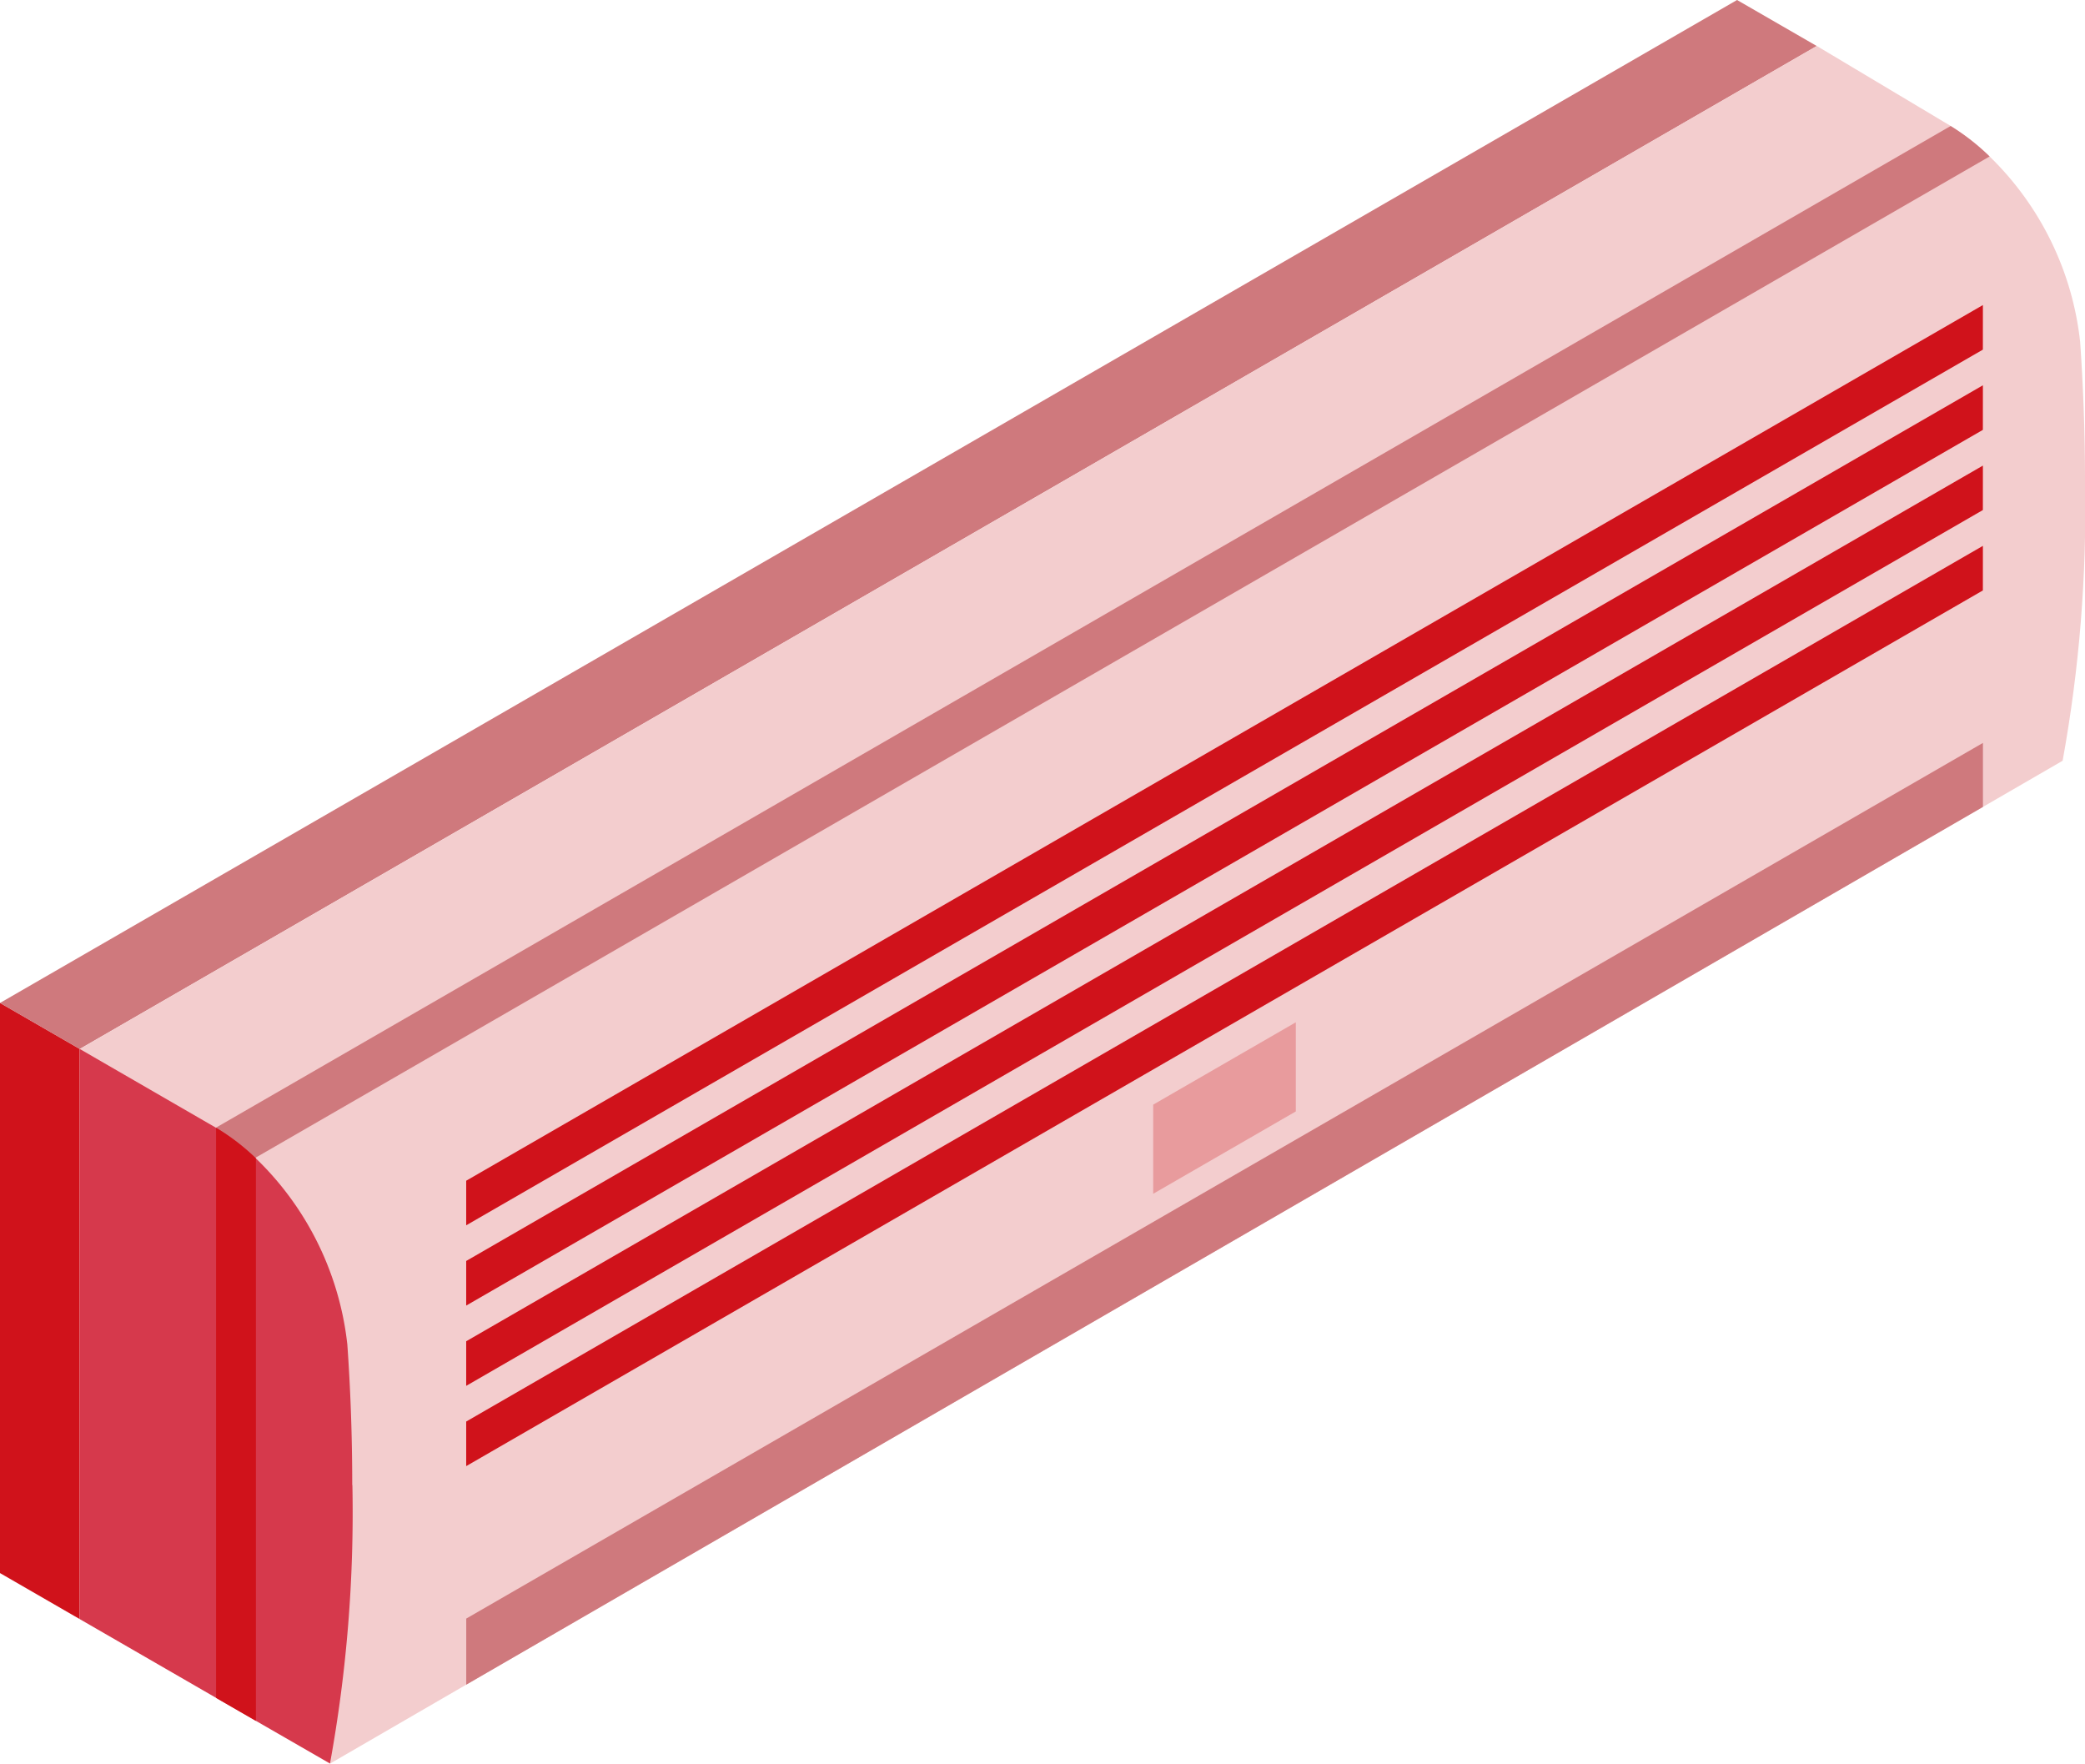 <svg xmlns="http://www.w3.org/2000/svg" width="65.148" height="55.105"><defs><clipPath id="a"><path data-name="パス 17813" d="M7.8 35.84l7.815 22.329 4.259-2.469 47.391-27.425 2.49-1.442a43.859 43.859 0 00.7-8.7c0-1.64-.064-3.123-.153-4.392a9.514 9.514 0 00-2.825-5.785A7.013 7.013 0 0066.258 7l-.112-.067L62.074 4.5z" transform="translate(-7.799 -4.504)" fill="none"/></clipPath></defs><path data-name="パス 17811" d="M0 49.15l2.491 1.438V32.773L0 31.335z" fill="#d0121b"/><path data-name="パス 17812" d="M54.276 0L0 31.337l2.491 1.438L56.767 1.438z" fill="#cf797d"/><g data-name="グループ 7100" transform="translate(2.493 1.44)" clip-path="url(#a)"><path data-name="長方形 2597" fill="#f3cdce" d="M-23.223 13.391l70.22-40.543 38.895 67.365-70.22 40.543z"/></g><path data-name="パス 17814" d="M62.168 4.888L7.815 36.27 6.75 35.232l54.2-31.295a7.009 7.009 0 011.217.951" fill="#cf797d"/><path data-name="パス 17815" d="M11.011 46.401a43.7 43.7 0 01-.7 8.7l-2.313-1.333-1.245-.719-4.26-2.46V32.775l4.205 2.431.049.029a6.879 6.879 0 011.245.955 9.519 9.519 0 012.861 5.82c.09 1.268.153 2.749.153 4.391" fill="#d6394c"/><path data-name="パス 17816" d="M7.996 36.19v17.578l-1.245-.719V35.235a6.878 6.878 0 011.245.955" fill="#d0121b"/><path data-name="パス 17817" d="M61.957 10.924l-47.39 27.36v-1.393l47.391-27.36z" fill="#d0121b"/><path data-name="パス 17818" d="M61.957 13.431l-47.39 27.361v-1.394l47.391-27.36z" fill="#d0121b"/><path data-name="パス 17819" d="M61.957 15.936L14.567 43.3v-1.393l47.391-27.36z" fill="#d0121b"/><path data-name="パス 17820" d="M61.957 18.448l-47.39 27.36v-1.393l47.391-27.36z" fill="#d0121b"/><path data-name="パス 17821" d="M61.959 23.212v2L14.568 52.637v-2.065z" fill="#cf797d"/><path data-name="パス 17822" d="M40.489 34.726l-4.456 2.573v-2.785l4.456-2.573z" fill="#e89b9d"/></svg>